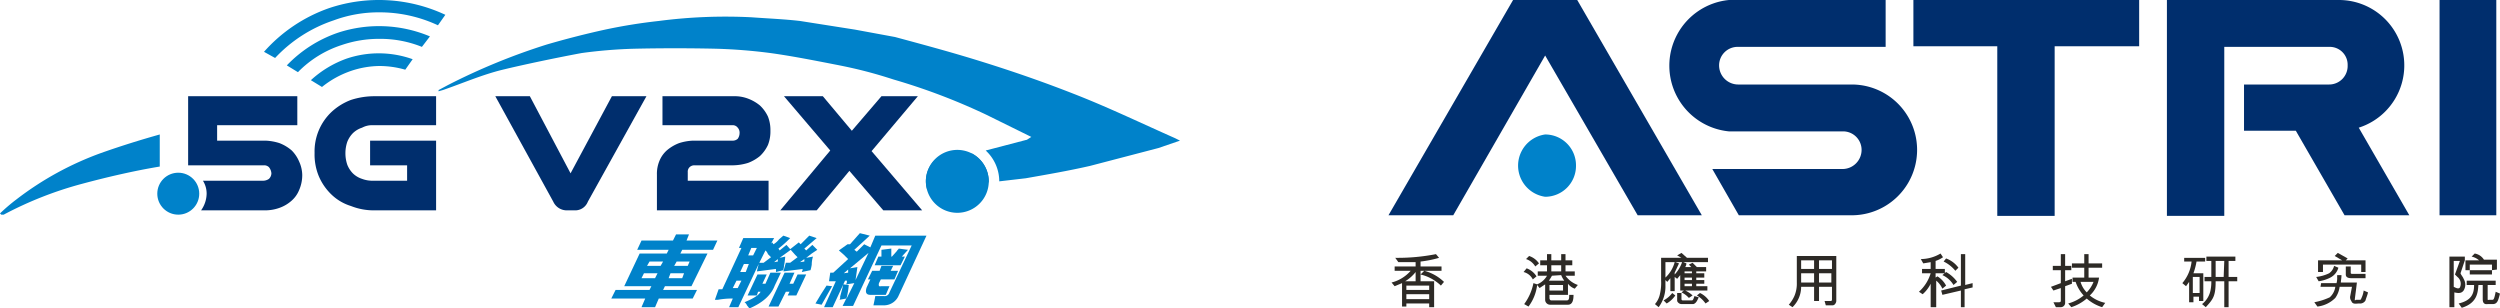 <svg xmlns="http://www.w3.org/2000/svg" viewBox="0 0 405.3 50"><defs><style>.cls-1{fill:#0082ca;}.cls-2{fill:#1e75ac;}.cls-3{fill:#002e6d;}.cls-4{fill:#2d2a26;}</style></defs><title>Asset 1</title><g id="Layer_2" data-name="Layer 2"><g id="Layer_1-2" data-name="Layer 1"><path class="cls-1" d="M103.7,41.1h4.4l.3-.6h-5.1L104,39h5.1l.5-1h2.1l-.4,1h5l-.7,1.5h-5l-.3.6h4.4l-2.6,5.3h-4.3l-.3.6H113l-.7,1.4h-5.5l-.6,1.4H104l.6-1.4H99.1l.7-1.4h5.5l.3-.6h-4.4Zm.7,3.2-.4.8h2.2l.4-.8Zm.9-1.9-.4.7h2.2l.4-.7Zm3.1,2.7h2.2l.3-.8h-2.2Zm3.4-2.7h-2.1l-.4.7h2.2Z"/><path class="cls-1" d="M119.8,40.2l.7-1.6h5l-.5.9.2-.2.2.3a3.2,3.2,0,0,0,.9-.8l.7-.6,1.1.4a17.2,17.2,0,0,1-1.9,1.7l.2.3,1.1-.9.7.8-1.8,1.3.9-.2a10.4,10.4,0,0,1-.2,1.5c0,.3-.1.5-.1.7l-1.2.3v-.5l-3.1.4.3-1.2-3.3,7h-1.5l.6-1.4a12.5,12.5,0,0,0-2.4.2h-.5l.6-1.7h.6l3.1-6.7Zm-1,6.5h.8l.6-1.2h-.8Zm1.8-3.9-.6,1.3h.9l.5-1.3Zm2.1,5.1h-1.5l1.6-3.4h1.5l-.7,1.5h.5l.8-1.8h1.7l-1,2.1c-.6,1.6-2,2.8-4.1,3.7l-.4-.5a1.1,1.1,0,0,0-.4-.5c1.4-.6,2.3-1.1,2.6-1.7h-.4Zm-.9-7.7-.5,1.2h.8l.6-1.2Zm2,2.4,1.2-.9-.5-.5a1.5,1.5,0,0,0-.4-.6l-1,2Zm6.9,1.9-1.6,3.4h-1.4l.3-.6h-.6l-1.2,2.4h-1.6l2.6-5.5h1.6L128,46h.6l.7-1.5Zm-4.6-2.1V42l-.6.5Zm3.4-3.1.3.3,1.4-1.4,1.2.4-2,1.7.3.3,1-.9.8.8-.9.6-.9.7,1.1-.2a4.4,4.4,0,0,0-.2,1.3,6.4,6.4,0,0,1-.2.9l-1.4.3c0-.1.1-.2.1-.3s0-.2.1-.2L127,44l.4-1.4h.7l1.2-.9-.4-.4-.8-.9Zm.9,3.1V42l-.7.5Z"/><path class="cls-1" d="M134.9,46.4l-1.7,3-1-.2.9-1.5.9-1.4Zm2.7-.2a12,12,0,0,1-.4,2.3l1.3-2.6-1.3.2a.8.8,0,0,1,.1-.3v-.3H137l-2,4.3h-1.4l1.9-4.2h-1.1l.2-1.4h.5l2.4-2.2-.7-.7-.8-.7,1.4-1h.4l1.6-1.8,1.6.4-2.5,2.3.4.3,1.2-1.2,1,.5.8-1.9h8.3l-4.5,9.7a2.6,2.6,0,0,1-2.3,1.6h-1.8q.2-.9.3-1.5h1.4a.8.8,0,0,0,.9-.6l3.6-7.6h-4.9l-4.6,9.8h-1.7l.6-1.2-1.1.2a.7.7,0,0,0,.1-.5c.2-.8.4-1.4.5-2Zm-.1-2v-.5l-.7.6Zm1.5-.9-.3,2.1,2.1-4.4-3,2.5Zm3.9-.2h1.9l-.4.8h1.2l-.6,1.4h-2.2l-.3.6c-.1.4,0,.6.3.5h1.4l-.6,1.4h-2.5q-1,0-.6-1.2l.6-1.3h-.4l.7-1.4h1.2ZM146,43h-4.2l.6-1.4h.5V40.5l1.6-.2v1.3h.1l.8-.9c.1-.2.3-.3.3-.4l1.5.2-1,1.1h.5Z"/><path class="cls-1" d="M190.5,22.4c-5.2-2.3-10.4-4.8-15.7-6.9s-10.2-3.8-15.3-5.4S149.9,7.3,145.1,6l-6.5-1.2-8.9-1.4c-2.6-.3-5.2-.4-7.9-.6a83.7,83.7,0,0,0-15,.6,87.4,87.4,0,0,0-8.7,1.4c-3.2.7-6.3,1.5-9.4,2.4a102.7,102.7,0,0,0-16.1,6.6l-1.5.8v.2l.7-.2c3.2-1.1,6.4-2.5,9.7-3.3S90,9.4,94.3,8.6a79,79,0,0,1,8.5-.7c4.4-.1,8.9-.1,13.3,0a86.9,86.9,0,0,1,8.8.7c3.6.5,7.1,1.2,10.7,1.9s6.2,1.4,9.3,2.4a100.6,100.6,0,0,1,15,5.7l7.3,3.6c-.5.3-.7.5-.9.5l-6.5,1.7a6.8,6.8,0,0,1,2.2,5h0l4.3-.5c3.4-.6,6.9-1.2,10.4-2l11.1-2.9,3.5-1.2Z"/><path class="cls-2" d="M157.6,24.9l-5.9.9a4.8,4.8,0,0,0-1.6,3.6,5.1,5.1,0,0,0,.2,1.3l2.3-.2,7.6-.8c0-.1.1-.2.1-.3A5.2,5.2,0,0,0,157.6,24.9Z"/><path class="cls-1" d="M25.9,21.8c-3.2.9-6.4,1.9-9.5,3A50.7,50.7,0,0,0,2.7,32.3,29.8,29.8,0,0,0,0,34.6l.2.2H.6a59.9,59.9,0,0,1,12.7-5c4.1-1.1,8.4-2.1,12.6-2.8Z"/><path class="cls-3" d="M60.8,34.1a10,10,0,0,1-3.9-.7,7.9,7.9,0,0,1-3.1-1.8,9,9,0,0,1-2.1-3,9.2,9.2,0,0,1-.7-3.8,8.8,8.8,0,0,1,2.8-6.7,9.6,9.6,0,0,1,3.1-1.9,12.3,12.3,0,0,1,3.9-.6h9.9v4.7H60.5a3.4,3.4,0,0,0-1.8.4,3.8,3.8,0,0,0-1.5.9,4.2,4.2,0,0,0-.9,1.4,5.7,5.7,0,0,0-.3,1.8,5.8,5.8,0,0,0,.3,1.9,4.2,4.2,0,0,0,.9,1.4,3.8,3.8,0,0,0,1.5.9,4.8,4.8,0,0,0,1.8.3H66V26.8H60v-4H70.7V34.1Z"/><path class="cls-3" d="M92,34.1a2.4,2.4,0,0,1-2.3-1.4L80.3,15.6h5.6l6.6,12.5,6.7-12.5h5.6L95.3,32.7a2.2,2.2,0,0,1-2.2,1.4Z"/><path class="cls-3" d="M106.5,34.1V28.3a5.4,5.4,0,0,1,.4-2.2,4.6,4.6,0,0,1,1.3-1.8,6.8,6.8,0,0,1,1.9-1.1,8.5,8.5,0,0,1,2.3-.4h6.3a1.2,1.2,0,0,0,.9-.3,1.6,1.6,0,0,0,.3-.9,1.2,1.2,0,0,0-.3-.9,1,1,0,0,0-.9-.4H107.4V15.6h11.5a6.1,6.1,0,0,1,2.4.4,6.8,6.8,0,0,1,1.9,1.1,5.9,5.9,0,0,1,1.3,1.8,5.9,5.9,0,0,1,.4,2.3,5.9,5.9,0,0,1-.4,2.3,5.9,5.9,0,0,1-1.3,1.8,6.8,6.8,0,0,1-1.9,1.1,8.6,8.6,0,0,1-2.4.4h-6.3a1.1,1.1,0,0,0-.8.3,1,1,0,0,0-.3.8v1.4h13.1v4.8Z"/><path class="cls-3" d="M143.2,34.1l-5.5-6.4-5.3,6.4h-5.9l8.1-9.7-7.5-8.8h6.3l4.7,5.6,4.8-5.6h5.9l-7.5,8.9,8.2,9.6Z"/><path class="cls-3" d="M48.5,26.2a5.7,5.7,0,0,0-1.2-1.8,6.7,6.7,0,0,0-2-1.2,8.5,8.5,0,0,0-2.3-.4H35.2V20.3h13V15.6H30.5V26.8H42.8a1.1,1.1,0,0,1,.8.3,1.8,1.8,0,0,1,.4,1,1.3,1.3,0,0,1-.4.9,1.7,1.7,0,0,1-1,.3H32.9a3.9,3.9,0,0,1,.6,2.1,4.8,4.8,0,0,1-.9,2.7H42.8a6.9,6.9,0,0,0,2.5-.4,5.9,5.9,0,0,0,1.9-1.1,4.6,4.6,0,0,0,1.3-1.8,6,6,0,0,0,.5-2.4A5.4,5.4,0,0,0,48.5,26.2Z"/><path class="cls-1" d="M155.2,24.3a5.1,5.1,0,1,0,5.1,5.1A5.1,5.1,0,0,0,155.2,24.3Z"/><path class="cls-1" d="M52.2,14.1a15.4,15.4,0,0,1,4.7-2.6,14.8,14.8,0,0,1,4.6-.8,15.2,15.2,0,0,1,4.2.6l1.2-1.7a16.3,16.3,0,0,0-10.7-.1A17,17,0,0,0,50.4,13Z"/><path class="cls-1" d="M46.5,10.6l1.8,1.1a17.4,17.4,0,0,1,7.1-4.4,18.6,18.6,0,0,1,6.1-1,18,18,0,0,1,6.9,1.3l1.3-1.7a21.3,21.3,0,0,0-14.9-.6A20.8,20.8,0,0,0,46.5,10.6Z"/><path class="cls-1" d="M54.1,3.3A21,21,0,0,1,61.5,2,22.3,22.3,0,0,1,71,4.1l1.2-1.7A25.4,25.4,0,0,0,53.4,1.3,25.2,25.2,0,0,0,42.8,8.4l1.8,1A22.9,22.9,0,0,1,54.1,3.3Z"/><circle class="cls-1" cx="28.9" cy="31.4" r="3.4"/><path class="cls-1" d="M255.5,26.8a5,5,0,0,1-5,5.1,5.1,5.1,0,0,1,0-10.1A5,5,0,0,1,255.5,26.8Z"/><path class="cls-3" d="M395.5,0h9.2V34.9h-9.2Z"/><polygon class="cls-3" points="310.2 7.5 323.8 7.5 323.8 35 333.1 35 333.1 7.5 346.8 7.5 346.8 0 310.2 0 310.2 7.5"/><path class="cls-3" d="M300.2,13.7H281.8a3.1,3.1,0,0,1-3.1-3.1,3,3,0,0,1,3.1-3h23.9V0H280.3a10.7,10.7,0,0,0,0,21.3h18.4a3,3,0,0,1,3.1,3,3.1,3.1,0,0,1-3.1,3.1H277.6l4.3,7.5h18.3a10.6,10.6,0,1,0,0-21.2Z"/><polygon class="cls-3" points="235.6 34.9 250.5 9 265.5 34.9 275.9 34.9 255.7 0 245.3 0 225.1 34.9 235.6 34.9"/><path class="cls-3" d="M390.6,34.9l-8.2-14.2A10.6,10.6,0,0,0,379.1,0H351.3V.5h0V35h9.3V7.6h17a2.9,2.9,0,0,1,3,3,3,3,0,0,1-3,3.1H363.8v7.5h8.4l7.9,13.7Z"/><path class="cls-4" d="M233.3,41.8a17.7,17.7,0,0,1-3,.6v.8h3.4v.7h-3.4v1.7h2.2v4.2h-.8v-.6H228v.5h-.7V45.9l-1.2.5-.5-.6a6.1,6.1,0,0,0,3.1-1.9h-2.6v-.7h3.4v-.7h-2.8l-.5-.7a32.3,32.3,0,0,0,6.6-.6Zm-3.8,2.3a6.1,6.1,0,0,1-1.7,1.5h1.7Zm2.2,2.2H228V47h3.7Zm0,2.2v-.8H228v.8Zm-.8-4.6a7.3,7.3,0,0,1,3.2,1.8l-.5.6a7.1,7.1,0,0,0-3.3-1.8Z"/><path class="cls-4" d="M248.5,45.3a2.3,2.3,0,0,0-1.5-1.2l.5-.6a3.2,3.2,0,0,1,1.6,1.3Zm.7.9a7.2,7.2,0,0,1-1.4,3.5l-.7-.4a8.5,8.5,0,0,0,1.5-3.4l.6.2a3.2,3.2,0,0,0,1.6-1.4h-1.5V44h1.5V43h-1.1v-.8h1.1v-1h.7v1h1.6v-1h.7v1h1.1V43h-1.1v1h1.5v.7h-1.5a4.1,4.1,0,0,0,2,1.5l-.5.6a2.4,2.4,0,0,1-1.1-.8v1.8h-3v.5c0,.2.1.4.3.4H254c.4,0,.4-.4.4-.9h.7c0,.7-.1,1.6-.9,1.6h-2.9a.8.8,0,0,1-.8-.8V46.1l-.9.6Zm-.3-3a2.7,2.7,0,0,0-1.5-1.2l.5-.5a3.1,3.1,0,0,1,1.6,1.2Zm2.7,1.5a5.6,5.6,0,0,1-.5.8h2.5a3.6,3.6,0,0,1-.5-.9Zm-.4,2.4h2.2v-.9h-2.2Zm.3-4.1v1h1.6V43Z"/><path class="cls-4" d="M272.6,41.8l-.7-.4.7-.4.9.8h3.4v.7h-4l.5.2a1.1,1.1,0,0,1-.2.6h1l-.4-.4.6-.3.7.7h1.5V44H275v.3h1.3V45H275v.4h1.3V46H275v.4h1.8v.7h-3.6a4.2,4.2,0,0,1,1.2.8l-.6.4a3.8,3.8,0,0,0-1.2-.9l.4-.3h-.6V44.6l-.5.6-.4-.3v2.3h-.7V45.1l-.5.6-.3-.3v.9a5.6,5.6,0,0,1-1.1,3.5l-.6-.5a3.5,3.5,0,0,0,.8-1.6,7.8,7.8,0,0,0,.2-2.2V41.8Zm-1,6.1a4.3,4.3,0,0,1-1.4,1.3l-.5-.5a4.1,4.1,0,0,0,1.4-1.2ZM270,45a5.3,5.3,0,0,0,1.5-2.5H270Zm2.2-2.3-.7,1.5v.3a5.6,5.6,0,0,0,1.2-2h-1.1Zm3.2,5.5c-.2.4-.4,1-.9,1.1h-1.9a.8.8,0,0,1-.7-.5V47.5h.7v1a.2.2,0,0,0,.2.2h1.5c.2,0,.3-.4.4-.7Zm-2.3-3.9h1.2V44h-1.2Zm0,1.1h1.2V45h-1.2Zm0,1h1.2V46h-1.2Zm2.5,1.1a3.7,3.7,0,0,1,1.5,1.3l-.6.4a4.4,4.4,0,0,0-1.4-1.3Z"/><path class="cls-4" d="M297.7,41.5v7.3c0,.2-.2.7-.6.7H296l-.2-.7h1a.2.2,0,0,0,.2-.2V46.5h-2.1v2.3h-.8V46.5H292a4.6,4.6,0,0,1-1.4,3.3l-.6-.4a5.5,5.5,0,0,0,.9-1.4,5.1,5.1,0,0,0,.4-2.2V41.5Zm-5.7.7v1.4h2.1V42.2Zm0,3.6h2.1V44.3H292Zm2.9-2.2H297V42.2h-2.1Zm0,.7v1.5h2V44.3Z"/><path class="cls-4" d="M313,46a5.4,5.4,0,0,1-1.3,1.7l-.6-.4a6.6,6.6,0,0,0,1.9-3h-1.4v-.7H313V42.5l-1.2.2-.4-.7a6.3,6.3,0,0,0,3.2-.9l.4.6a4.5,4.5,0,0,1-1.2.6v1.3h1.5v.7h-1.5V45l.3-.2a4,4,0,0,1,1.4,1.5l-.6.5a3.6,3.6,0,0,0-1-1.3v4.3H313Zm4.9,3.8V47.1l-3,.7-.2-.7,3.2-.8V41.2h.7v5l1.2-.3v.7l-1.3.3v2.9Zm-1.2-3.6a4,4,0,0,0-1.8-1.6l.6-.5a5.5,5.5,0,0,1,1.8,1.6Zm.3-2.3a5.5,5.5,0,0,0-1.9-1.5l.4-.5a4.3,4.3,0,0,1,2,1.5Z"/><path class="cls-4" d="M332.9,49h.9c.2,0,.3-.1.3-.2V46.7l-1.2.4-.4-.6,1.6-.6V43.8h-1.3v-.7h1.3V41.2h.7v1.9h1v.7h-1v1.8l1.1-.4V46l-1.1.4v2.7a.7.7,0,0,1-.7.7h-.8Zm2.4.2a6.6,6.6,0,0,0,2.5-1.3,6.1,6.1,0,0,1-1.3-2.2H336V45h1.9V43.4h-2v-.7h2V41.2h.7v1.5h2.2v.7h-2.2V45h1.7a4.8,4.8,0,0,1-1.5,2.9,5.8,5.8,0,0,0,2.5,1.2l-.5.7a6.8,6.8,0,0,1-2.5-1.4,7.2,7.2,0,0,1-2.5,1.4Zm2-3.5a4,4,0,0,0,1,1.7,5,5,0,0,0,1.1-1.7Z"/><path class="cls-4" d="M353.8,45.9a6.4,6.4,0,0,0,1.5-3.5h-1.2v-.6h3.4v.6h-1.4a10.5,10.5,0,0,1-.5,1.9h1.6v4.5h-.7v-.7h-.9V49h-.7V45.7l-.5.7Zm2.8-1h-1.1v2.6h1.1Zm2.6.7c0,2.4-.4,2.9-1.6,4.2l-.6-.5a3.8,3.8,0,0,0,1.4-2.4,6.6,6.6,0,0,0,.1-1.3h-1.1v-.7h1.1V42.3h-.8v-.7h4.7v.7h-1.1v2.6h1.4v.7h-1.4v4.2h-.7V45.6Zm1.4-3.3h-1.4v2.6h1.3Z"/><path class="cls-4" d="M376.3,45.9h2.5a3.1,3.1,0,0,0,.1-1v-.3h.7c0,.5-.1.9-.1,1.2h2.6c-.1.9-.2,1.6-.3,2.4s0,.4.2.4h.6a.2.2,0,0,0,.2-.2,4,4,0,0,0,.4-1.3l.7.3c-.1.5-.3.9-.4,1.3a1,1,0,0,1-1,.5c-.5,0-1.1.2-1.3-.4a1,1,0,0,1-.2-.7l.3-1.6h-2a4,4,0,0,1-.7,1.8,4.9,4.9,0,0,1-2.9,1.4l-.5-.7a10.5,10.5,0,0,0,2.5-.8,2.8,2.8,0,0,0,.9-1.7h-2.4Zm2.8-2.5a2.6,2.6,0,0,1-1.3,1.6,6,6,0,0,1-1.9.6l-.4-.7a6.5,6.5,0,0,0,2.1-.6,2,2,0,0,0,.8-1.2ZM379,41l1.6.9-.3.3h3.2v1.9h-.7V42.9h-6.2v1.2h-.8V42.2h3.9l-1.2-.7Zm2.2,4.1q-.9,0-.9-.6V43.2h.8v1c0,.2.1.2.4.2h2v.7Z"/><path class="cls-4" d="M397.1,49.8V41.6h2.5v.6l-.7,2.1c.1.3.4.6.5.9a1.8,1.8,0,0,1,0,1.9c-.3.4-.7.5-1.5.3v2.4Zm.7-3.3c.4.2.8.4,1,.1a1.4,1.4,0,0,0-.4-1.7l-.4-.4.8-2.2h-1Zm2.1-1h4.7v.7h-1.3v2.2c0,.2,0,.3.2.2h.6c.2,0,.3-.3.5-1.3l.7.3c-.3,1.1-.4,1.7-1.2,1.7h-.8c-.7.1-.8-.4-.8-.8V46.2h-.7c-.1,1.1-.1,2.9-2.7,3.7l-.5-.7c2.1-.5,2.5-1.6,2.5-3h-1.2Zm4.1-1.7v-.9h-3.6v.9h-.7V42.2h2.2a2.7,2.7,0,0,0-1.2-.6l.5-.5a2.2,2.2,0,0,1,1.5,1h2.1v1.6Zm0,0v.7h-3.6v-.7Z"/></g></g></svg>